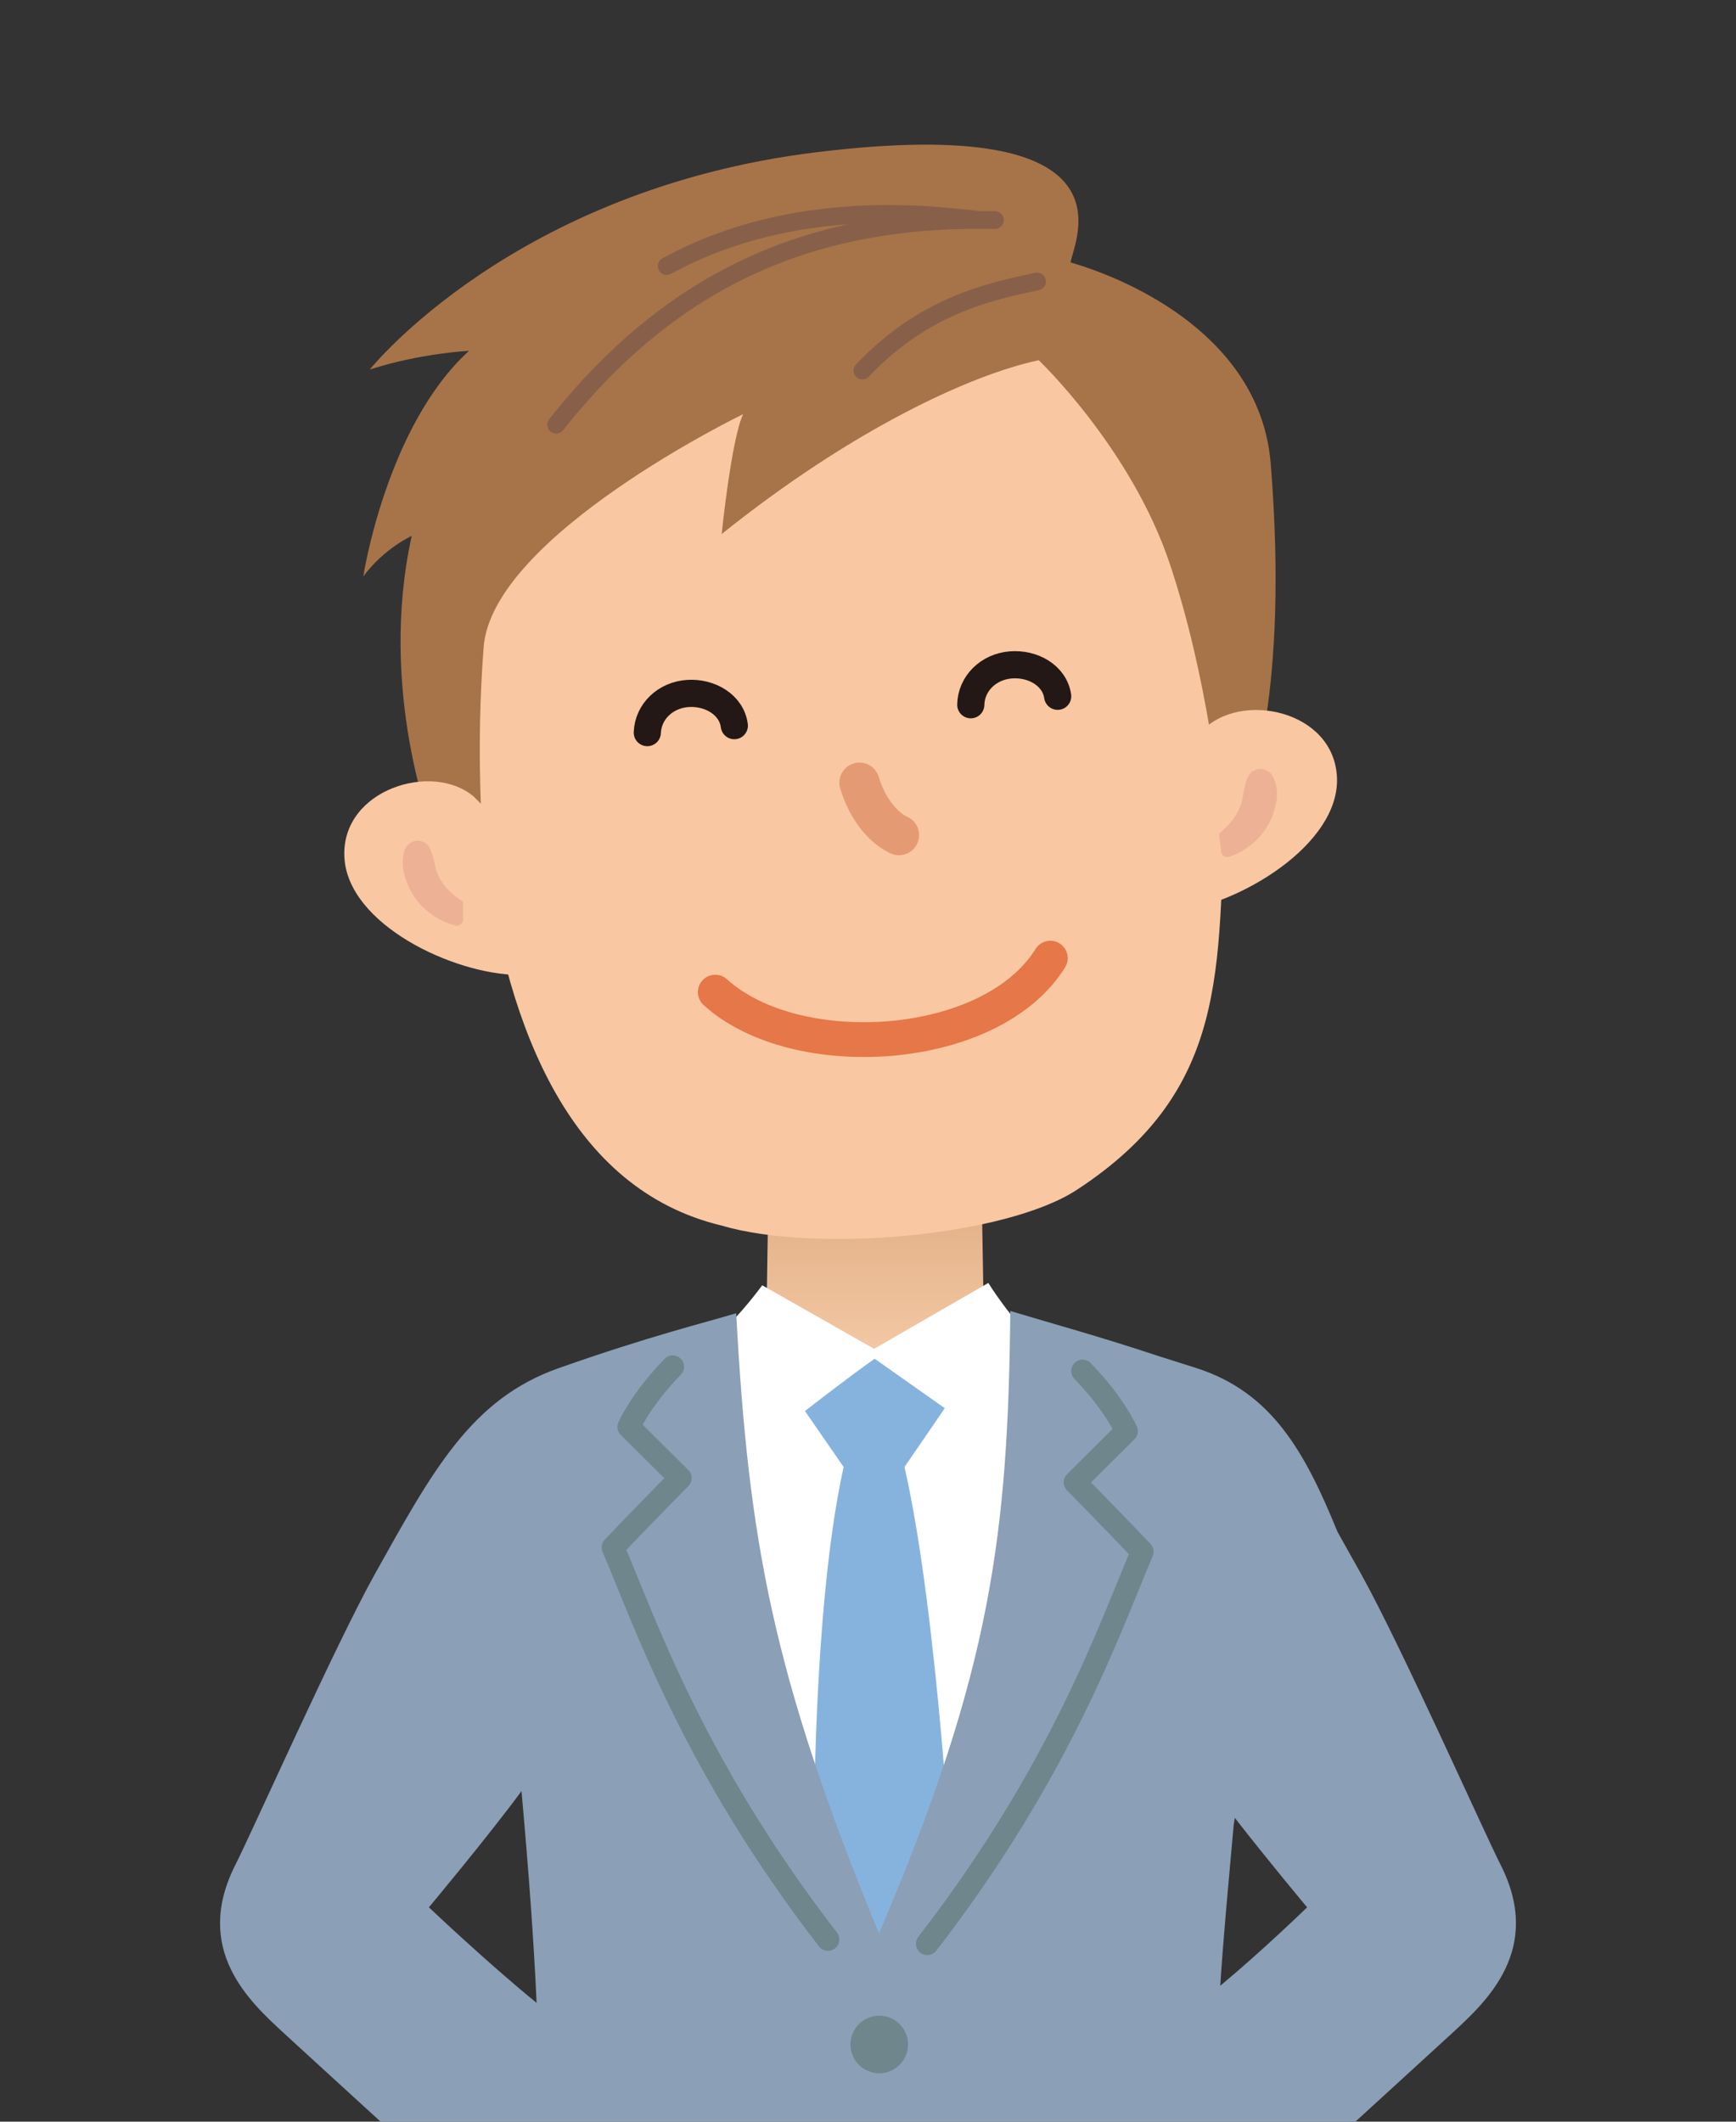 <?xml version="1.0" encoding="utf-8"?>
<!-- Generator: Adobe Illustrator 28.0.0, SVG Export Plug-In . SVG Version: 6.00 Build 0)  -->
<svg version="1.1" id="レイヤー_1" xmlns="http://www.w3.org/2000/svg" xmlns:xlink="http://www.w3.org/1999/xlink" x="0px"
	 y="0px" viewBox="0 0 360 440" style="enable-background:new 0 0 360 440;" xml:space="preserve">
<rect x="0" y="0" width="360" height="440" fill="#333333" stroke="none"/>
<style type="text/css">
	.st0{fill:url(#SVGID_1_);}
	.st1{fill:#FFFFFF;}
	.st2{fill:#86B3DE;}
	.st3{fill:#8B9FB6;}
	.st4{fill:#6F868D;}
	.st5{fill:none;stroke:#6F868D;stroke-width:4.706;stroke-linecap:round;stroke-linejoin:round;stroke-miterlimit:10;}
	.st6{fill:#F9C7A1;}
	.st7{fill:none;stroke:#E49B74;stroke-width:8.348;stroke-linecap:round;stroke-linejoin:round;}
	.st8{fill:#A77449;}
	.st9{fill:#EDB195;}
	.st10{fill:none;stroke:#886049;stroke-width:3.685;stroke-linecap:round;stroke-linejoin:round;stroke-miterlimit:10;}
	.st11{fill:none;stroke:#E57749;stroke-width:7.211;stroke-linecap:round;stroke-linejoin:round;stroke-miterlimit:10;}
	.st12{fill:none;stroke:#231815;stroke-width:5.635;stroke-linecap:round;stroke-linejoin:round;}
</style>
<g>
	<g>
		<linearGradient id="SVGID_1_" gradientUnits="userSpaceOnUse" x1="182.918" y1="250.694" x2="182.918" y2="281.946">
			<stop  offset="0" style="stop-color:#E3B188"/>
			<stop  offset="1" style="stop-color:#F4C9A5"/>
		</linearGradient>
		<path class="st0" d="M159.343,247.345l-0.346,22.502c0,0-7.496,6.186-10.127,9.203
			c7.191,18.992,37.098,35.181,37.098,35.181l30.997-33.429l-13.008-10.956l-0.4-23.526
			L159.343,247.345z"/>
		<path class="st1" d="M215.692,279.206c-6.091-5.553-10.74-13.148-10.74-13.148l-23.684,13.664
			l-23.203-13.179c0,0-4.779,6.515-8.348,9.38c1.04,63.306,17.794,109.49,33.854,131.295
			C196.418,389.775,221.342,322.704,215.692,279.206z"/>
		<path class="st2" d="M195.923,292.034l-14.545-10.26c-6.308,4.472-14.454,10.853-14.454,10.853
			l8.023,11.596c-7.079,31.816-6.176,87.933-6.176,87.933l12.594,27.345l16.216-26.989
			c0,0-3.016-57.622-10.009-88.29L195.923,292.034z"/>
		<path class="st3" d="M311.148,386.647c-3.517-6.923-20.674-45.507-28.974-60.375
			c-1.678-3.004-3.273-5.879-4.831-8.638c-6.704-16.44-13.54-28.852-29.143-33.887
			c-2.809-0.905-5.495-1.756-8.067-2.559c-12.532-4.162-21.52-6.567-30.618-9.315
			c-0.481,45.91-3.84,74.403-27.237,129.08c-22.139-53.727-27.083-81.737-29.61-128.615
			c-6.639,2.012-17.824,4.686-36.871,11.408c-18.068,6.377-26.097,21.266-37.973,42.525
			c-8.299,14.868-25.457,53.452-28.973,60.375c-8.998,17.687,2.978,28.502,10.085,35.059
			C61.651,424.213,69.702,431.552,78.932,440h172.877h0.509h28.751
			c9.23-8.448,17.281-15.787,19.994-18.294C308.17,415.149,320.145,404.334,311.148,386.647z
			 M88.942,395.544c0,0,12.188-14.576,19.202-24.101c1.482,16.523,2.56,31.1,3.131,43.911
			C101.179,407.155,88.942,395.544,88.942,395.544z M253.05,411.808
			c0.596-9.391,1.516-19.193,2.803-33.533c0.067-0.432,0.141-0.858,0.219-1.279
			c6.813,8.772,14.986,18.548,14.986,18.548S262.213,404.175,253.05,411.808z"/>
		<path class="st4" d="M176.365,423.988c0,3.295,2.666,5.975,5.964,5.975c3.296,0,5.974-2.68,5.974-5.975
			c0-3.298-2.678-5.97-5.974-5.97C179.031,418.018,176.365,420.69,176.365,423.988z"/>
		<path class="st5" d="M192.305,403.093c27.763-35.96,37.782-65.37,44.56-81.302
			c-4.421-4.692-13.938-14.384-13.938-14.384l10.676-10.618c0,0-2.474-5.663-9.11-12.468"/>
		<path class="st5" d="M171.697,402.212c-27.768-35.962-37.791-65.37-44.57-81.307
			c4.42-4.69,13.943-14.38,13.943-14.38l-10.681-10.618c0,0,2.48-5.661,9.113-12.466"/>
	</g>
	<g>
		<g>
			<g>
				<path class="st6" d="M254.006,166.715c-1.533,33.936,1.125,59.26-30.727,80.055
					c-14.706,9.605-54.097,13.176-73.73,7.367c-31.24-7.527-44.202-40.739-48.919-75.926
					c-2.747-20.458-8.82-16.419-9.441-25.125c-3.753-53.319,21.244-81.894,57.317-86.146
					c39.986-4.712,83.734,2.694,94.799,24.265C251.92,107.99,254.236,161.744,254.006,166.715z"/>
				<path class="st7" d="M178.234,162.322c2.666,8.71,8.189,10.865,8.189,10.865"/>
				<path class="st8" d="M215.412,74.706c-13.987,2.948-38.705,14.339-65.758,36.048
					c0,0,2.009-19.701,4.451-24.867c0,0-52.031,25.2-53.811,48.315
					c-1.682,21.854-0.18,39.53-0.18,39.53l-10.388-1.541c0,0-11.432-28.939-4.345-61.049
					c0,0-5.661,2.508-10.049,8.403c0,0,4.784-31.162,21.934-46.79c0,0-10.078,0.485-20.59,3.882
					c0,0,29.825-37.379,92.632-45.067c67.314-8.248,53.353,18.467,52.703,22.851
					c12.856,3.744,39.411,15.667,41.506,41.783c3.885,48.366-4.75,68.288-4.75,68.288l-5.784,2.123
					c0,0-2.406-25.879-10.433-49.795C234.521,92.914,215.412,74.706,215.412,74.706z"/>
				<g>
					<g>
						<path class="st6" d="M98.282,165.24c-8.509-7.378-27.48-1.556-26.871,12.417
							c0.585,13.949,22.499,24.415,36.164,24.537c-3.268-6.948,0.457-9.947-2.122-21.413
							C103.021,170.065,103.704,170.604,98.282,165.24z"/>
					</g>
					<path class="st9" d="M89.286,176.202c0.074,0.175,0.127,0.374,0.182,0.53
						c0.055,0.138,0.095,0.258,0.149,0.406c0.094,0.288,0.166,0.57,0.242,0.843
						c0.146,0.55,0.253,1.074,0.366,1.588c0.22,1.038,0.611,1.993,1.134,2.9
						c0.532,0.895,1.207,1.738,2.026,2.511c0.41,0.382,0.846,0.749,1.307,1.09
						c0.235,0.169,0.465,0.343,0.703,0.494l0.353,0.229c0.092,0.068,0.261,0.156,0.261,0.18
						l0.019,3.708c0.005,0.712-0.566,1.291-1.274,1.294c-0.119,0.001-0.244-0.02-0.354-0.048
						l-0.73-0.204c-0.215-0.065-0.421-0.131-0.624-0.21c-0.402-0.151-0.801-0.309-1.184-0.495
						c-0.771-0.367-1.517-0.792-2.222-1.293c-1.417-0.988-2.706-2.251-3.719-3.748
						c-1.026-1.483-1.736-3.194-2.149-4.93c-0.2-0.868-0.309-1.757-0.252-2.626
						c0.02-0.436,0.078-0.864,0.164-1.284c0.05-0.21,0.108-0.448,0.171-0.665
						c0.064-0.198,0.141-0.354,0.231-0.535c0.692-1.402,2.391-1.983,3.797-1.288
						c0.644,0.316,1.119,0.849,1.368,1.466L89.286,176.202z"/>
				</g>
				<g>
					<g>
						<path class="st6" d="M249.409,151.443c7.861-8.162,27.234-4.192,27.843,9.78
							c0.61,13.943-20.337,26.48-33.932,27.918c2.665-7.232,0.195-9.869,0.287-21.532
							C243.684,159.317,244.564,156.741,249.409,151.443z"/>
					</g>
					<path class="st9" d="M263.798,160.803c0.918,1.447,1.159,3.331,0.932,5.109
						c-0.268,1.787-0.842,3.582-1.762,5.157c-0.893,1.589-2.094,2.966-3.448,4.063
						c-0.673,0.556-1.39,1.04-2.14,1.463c-0.37,0.214-0.76,0.399-1.159,0.576
						c-0.197,0.091-0.399,0.17-0.608,0.25l-0.715,0.25c-0.656,0.23-1.369-0.111-1.6-0.763
						c-0.027-0.093-0.052-0.184-0.062-0.275l-0.413-3.741c-0.003-0.032,0.156-0.141,0.24-0.223
						l0.32-0.279c0.221-0.187,0.423-0.39,0.636-0.583c0.418-0.403,0.806-0.823,1.168-1.248
						c0.722-0.858,1.301-1.764,1.74-2.694c0.413-0.941,0.728-1.905,0.858-2.942
						c0.171-1.048,0.342-2.049,0.85-3.421l0.054-0.152c0.545-1.483,2.194-2.244,3.678-1.695
						C262.979,159.879,263.471,160.294,263.798,160.803z"/>
				</g>
				<path class="st10" d="M215.054,58.377c-10.165,2.14-23.498,5.066-36.208,18.458"/>
				<g>
					<path class="st10" d="M206.309,45.637c-34.547-0.706-65.068,9.623-90.979,42.446"/>
					<path class="st10" d="M202.235,45.517c-7.786-0.777-37.341-4.991-63.982,9.673"/>
				</g>
			</g>
		</g>
		<g>
			<g>
				<g>
					<g>
						<g>
							<g>
								<path class="st11" d="M148.326,205.751c16.709,15.214,57.226,12.75,69.481-7.05"/>
							</g>
						</g>
					</g>
				</g>
			</g>
		</g>
		<path class="st12" d="M134.234,151.928c0.172-4.409,3.796-7.803,8.389-8.114
			c4.573-0.306,9.087,2.31,9.655,6.671"/>
		<path class="st12" d="M201.315,146.151c0.095-4.412,3.659-7.87,8.246-8.259
			c4.566-0.39,9.127,2.15,9.772,6.501"/>
	</g>
</g>
<g>
</g>
<g>
</g>
<g>
</g>
<g>
</g>
<g>
</g>
<g>
</g>
</svg>

